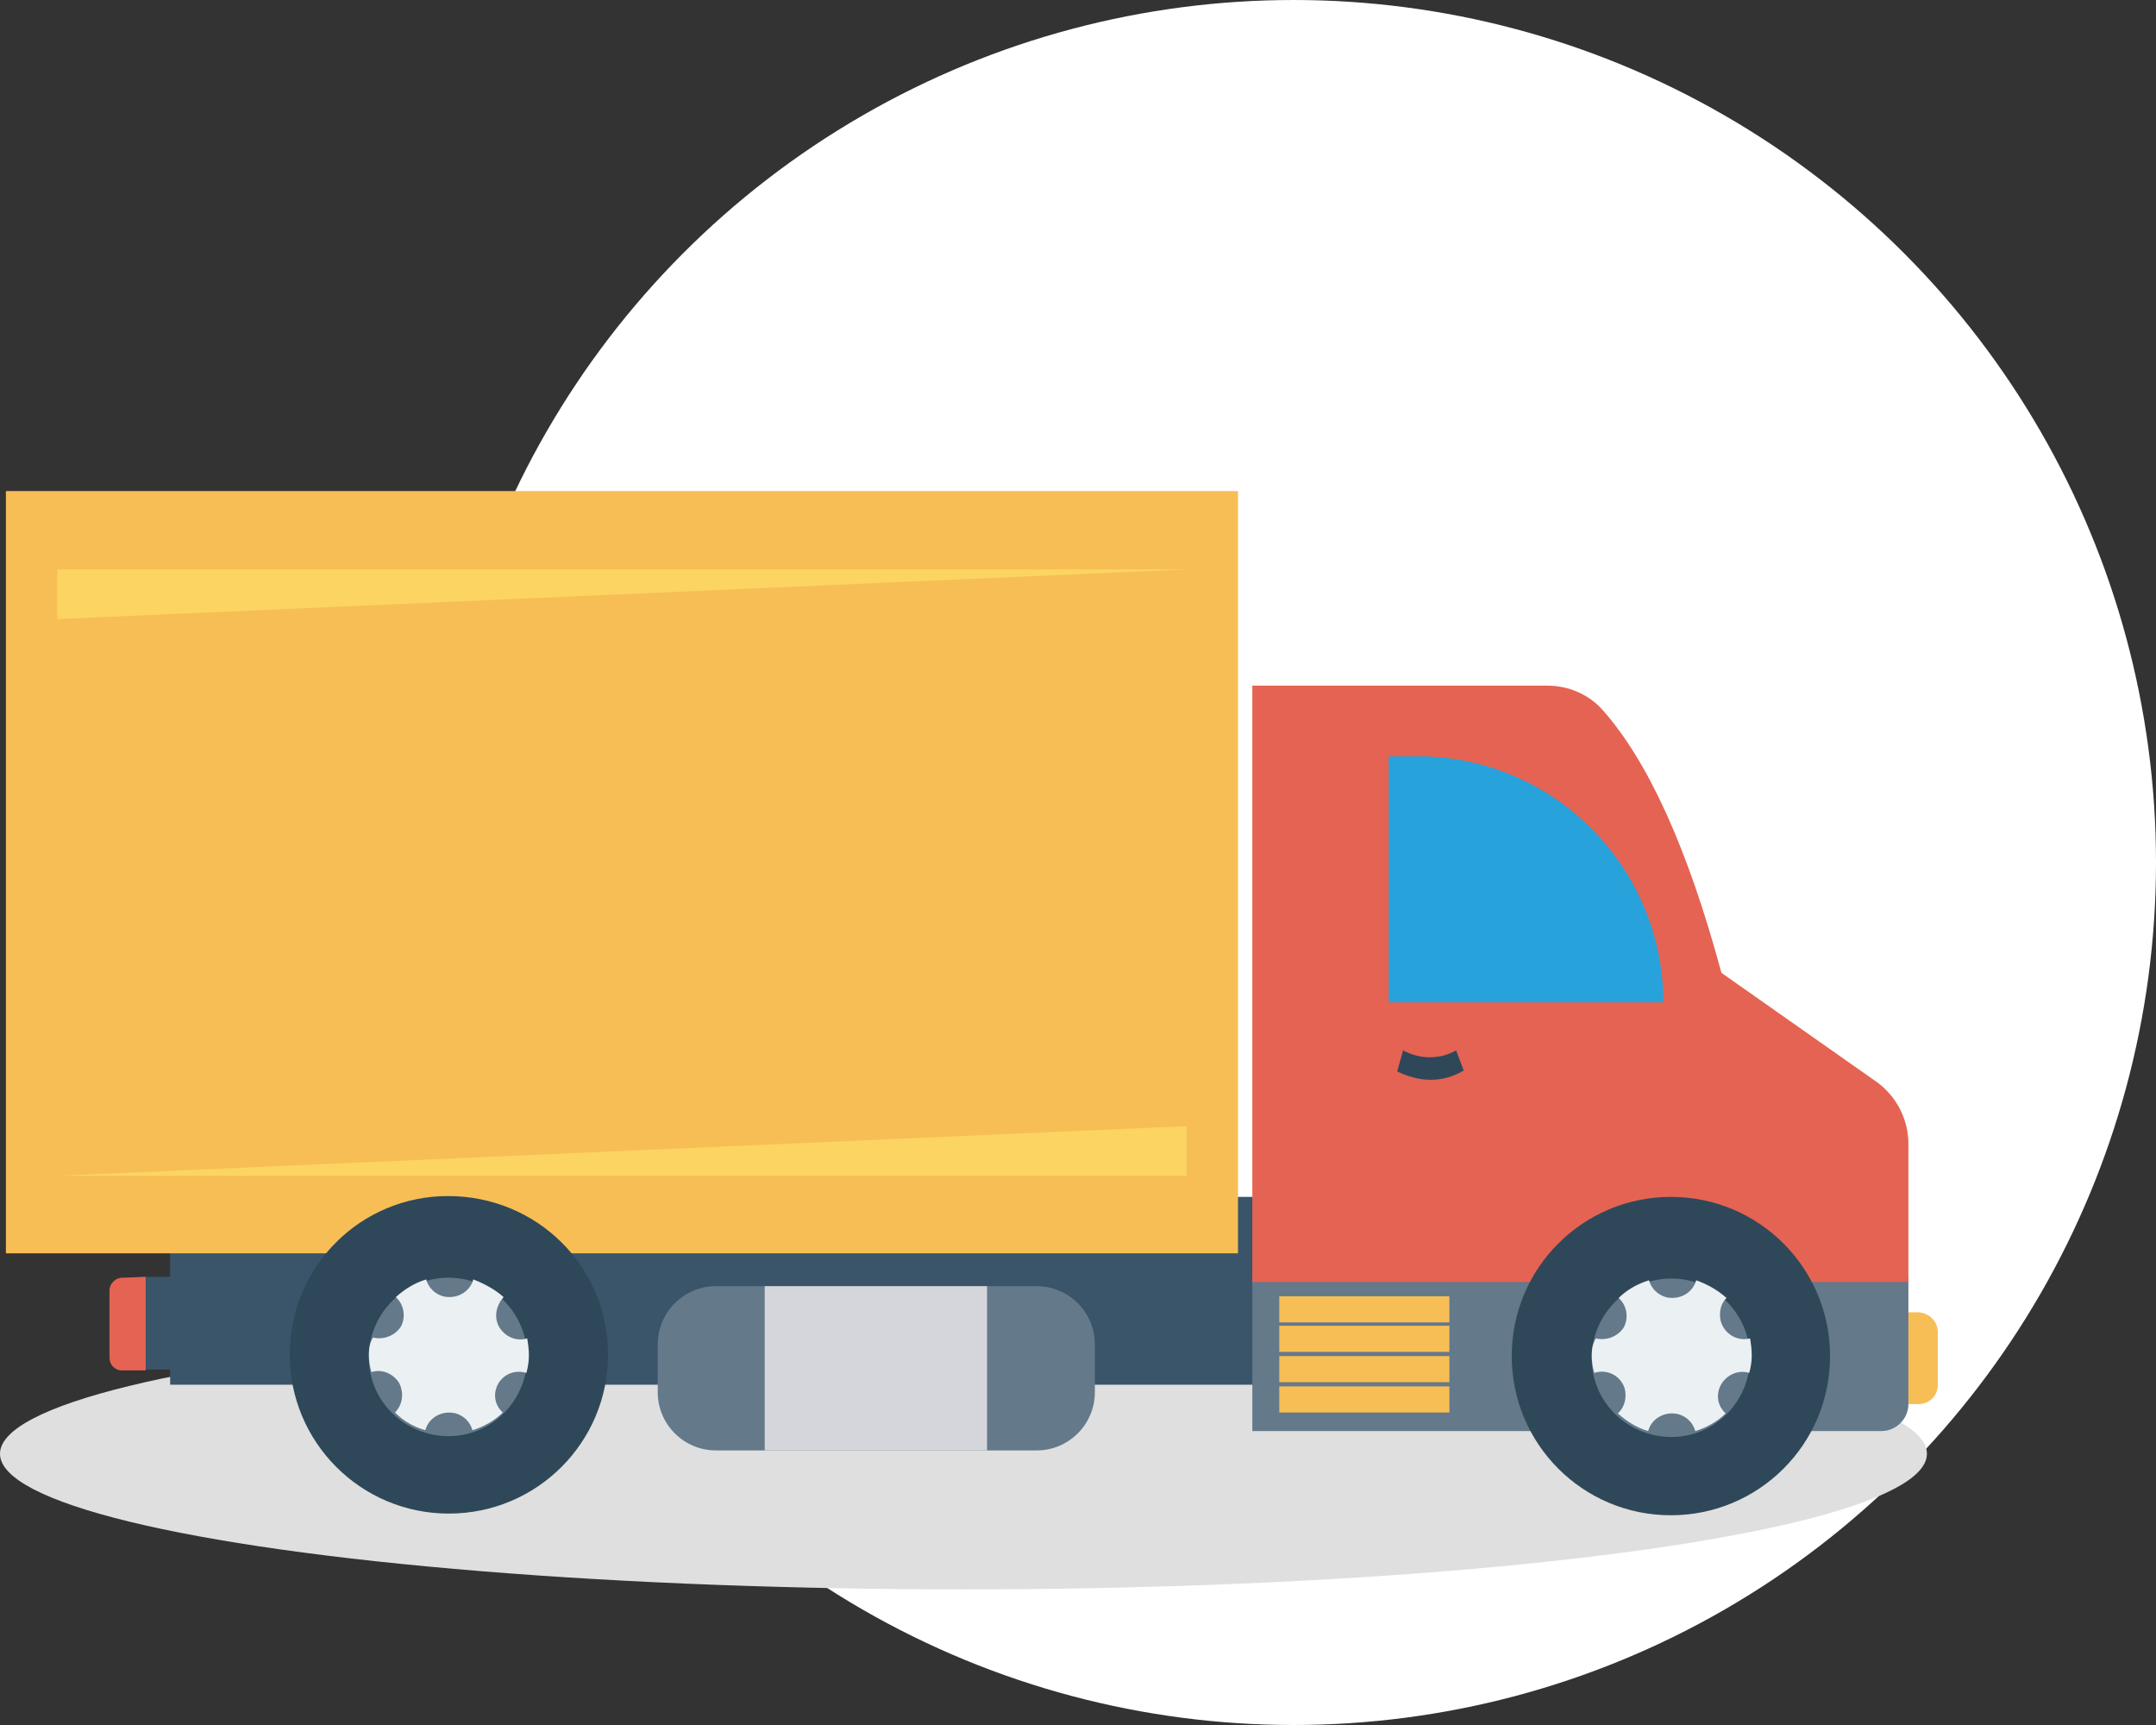 <?xml version="1.0" encoding="utf-8"?>
<!-- Generator: Adobe Illustrator 22.0.0, SVG Export Plug-In . SVG Version: 6.00 Build 0)  -->
<svg version="1.1" id="Layer_1" xmlns="http://www.w3.org/2000/svg" xmlns:xlink="http://www.w3.org/1999/xlink" x="0px" y="0px"
	 viewBox="0 0 256 204.8" style="enable-background:new 0 0 256 204.8;" xml:space="preserve">
<rect x="0" y="0" width="256" height="204.8" fill="#333333" stroke="none"/>
<style type="text/css">
	.st0{fill:#FFFFFF;}
	.st1{fill:#DFDFDF;}
	.st2{fill:#F7BE56;}
	.st3{fill:#3A556A;}
	.st4{fill:#64798A;}
	.st5{fill:#E56353;}
	.st6{fill:#27A2DB;}
	.st7{fill:#2F4859;}
	.st8{fill:#EBF0F3;}
	.st9{fill:#D5D6DB;}
	.st10{fill:#FCD462;}
</style>
<title>truck2</title>
<circle class="st0" cx="153.6" cy="102.4" r="102.4"/>
<ellipse class="st1" cx="114.4" cy="172.6" rx="114.4" ry="16.1"/>
<path class="st2" d="M230.1,158.2v6.2c0,1.3-1,2.3-2.3,2.3c0,0,0,0,0,0h-3.4v-10.9h3.4C229.1,155.9,230.1,156.9,230.1,158.2z"/>
<polygon class="st3" points="154.2,142.1 154.2,164.4 20.2,164.4 20.2,162.6 16.4,162.6 16.4,151.6 20.2,151.6 20.2,142.1 "/>
<path class="st4" d="M226.6,151.6v15.1c0,1.8-1.5,3.2-3.2,3.2l0,0h-74.7v-18.4L226.6,151.6z"/>
<path class="st5" d="M17.3,151.6v11.1h-2.8c-0.9,0-1.5-0.7-1.5-1.5v-8c0-0.8,0.7-1.5,1.5-1.5L17.3,151.6z"/>
<rect x="0.7" y="58.3" class="st2" width="146.3" height="90.5"/>
<path class="st5" d="M226.6,135.8v16.4h-77.9V81.4h35c2.5,0,4.9,1,6.6,2.9c5.4,6.1,10.1,16.4,14.1,31.2l18.5,13
	C225.2,130.2,226.6,132.9,226.6,135.8z"/>
<path class="st6" d="M197.5,119h-32.6V89.8h3.5C184.4,89.8,197.5,102.9,197.5,119z"/>
<path class="st7" d="M173.8,127.1c-1.2,0.7-2.5,1.1-3.9,1.1c-1.4,0-2.8-0.4-4-1l0.7-2.5c2,1.1,4.4,1.1,6.3,0L173.8,127.1z"/>
<path class="st7" d="M179.5,161c0,10.4,8.4,18.9,18.9,18.9c10.4,0,18.9-8.4,18.9-18.9c0-10.4-8.4-18.9-18.9-18.9l0,0
	C188,142.1,179.5,150.5,179.5,161C179.5,161,179.5,161,179.5,161z"/>
<path class="st4" d="M189,160.9c-0.2,5.2,3.9,9.5,9.1,9.7c5.2,0.2,9.5-3.9,9.7-9.1c0-0.2,0-0.4,0-0.6c-0.2-5.2-4.5-9.3-9.7-9.1
	C193.1,152,189.2,156,189,160.9z"/>
<path class="st8" d="M189,160.9c0,0.7,0.1,1.4,0.3,2.1c1.5-0.5,3.1,0.3,3.6,1.8c0.3,1.1,0,2.3-0.8,3c1,0.9,2.2,1.7,3.6,2.1
	c0.4-1.5,2-2.4,3.6-2c1,0.3,1.7,1,2,2c1.3-0.4,2.6-1.1,3.6-2.1c-1-0.9-1.2-2.3-0.5-3.5c0.7-1.1,2-1.7,3.3-1.3
	c0.2-0.7,0.3-1.4,0.3-2.1c0-0.7-0.1-1.4-0.2-2c-1.6,0.4-3.1-0.6-3.5-2.1c-0.2-1,0-2,0.7-2.7c-1-0.9-2.2-1.6-3.6-2.1
	c-0.4,1.5-2,2.4-3.6,2c-1-0.3-1.7-1-2-2c-1.3,0.4-2.6,1.1-3.6,2.1c1,0.9,1.2,2.4,0.6,3.5c-0.7,1.1-2.1,1.6-3.3,1.3
	C189.1,159.5,189,160.2,189,160.9z"/>
<path class="st7" d="M34.4,160.8c0,10.4,8.4,18.9,18.9,18.9c10.4,0,18.9-8.4,18.9-18.9S63.7,142,53.2,142c0,0,0,0,0,0
	C42.8,142,34.4,150.4,34.4,160.8z"/>
<path class="st4" d="M43.8,160.8c-0.2,5.2,3.9,9.5,9.1,9.7s9.5-3.9,9.7-9.1c0-0.2,0-0.4,0-0.6c-0.2-5.2-4.5-9.3-9.7-9.1
	C48,151.9,44,155.8,43.8,160.8z"/>
<path class="st8" d="M43.8,160.8c0,0.7,0.1,1.4,0.3,2.1c1.3-0.4,2.6,0.2,3.3,1.3c0.6,1.2,0.4,2.6-0.5,3.5c1,1,2.2,1.7,3.6,2.1
	c0.4-1.5,2-2.4,3.6-2c1,0.3,1.7,1,2,2c1.3-0.4,2.6-1.1,3.6-2.1c-1-0.9-1.2-2.3-0.5-3.5c0.7-1.1,2-1.6,3.3-1.2
	c0.2-0.7,0.3-1.4,0.3-2.1c0-0.7-0.1-1.4-0.2-2c-1.3,0.4-2.6-0.2-3.3-1.3c-0.7-1.2-0.4-2.6,0.5-3.6c-1-0.9-2.3-1.6-3.6-2.1
	c-0.4,1.5-2,2.4-3.6,2c-1-0.3-1.7-1-2-2c-1.3,0.4-2.5,1.1-3.6,2.1c1,0.9,1.2,2.4,0.6,3.5c-0.7,1.1-2.1,1.6-3.3,1.3
	C43.9,159.4,43.8,160.1,43.8,160.8z"/>
<path class="st4" d="M130,159.6v5.7c0,3.8-3.1,6.9-6.9,6.9H85c-3.8,0-6.9-3.1-6.9-6.9l0,0v-5.7c0-3.8,3.1-6.9,6.9-6.9l0,0h38.1
	C126.9,152.7,130,155.8,130,159.6C130,159.6,130,159.6,130,159.6z"/>
<rect x="90.8" y="152.7" class="st9" width="26.4" height="19.5"/>
<rect x="151.9" y="153.9" class="st2" width="20.2" height="3.1"/>
<rect x="151.9" y="157.4" class="st2" width="20.2" height="3.1"/>
<rect x="151.9" y="161" class="st2" width="20.2" height="3.1"/>
<rect x="151.9" y="164.6" class="st2" width="20.2" height="3.1"/>
<polygon class="st10" points="6.8,73.5 6.8,67.6 140.9,67.6 "/>
<polygon class="st10" points="140.9,133.7 140.9,139.6 6.8,139.6 "/>
</svg>
